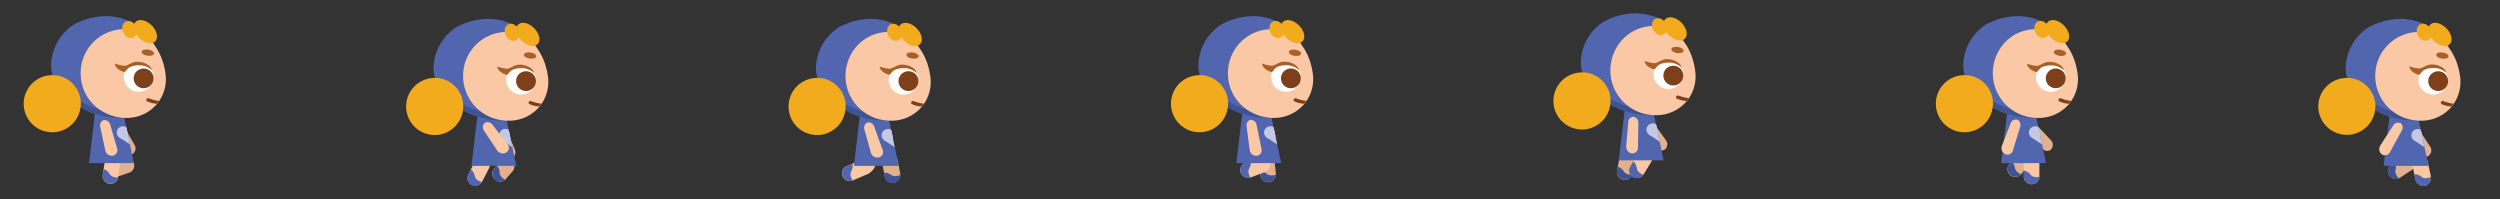 <svg id="Layer_1" data-name="Layer 1" xmlns="http://www.w3.org/2000/svg" viewBox="0 0 904.24 72"><rect x="0" y="0" width="904.24" height="72" fill="#333333" stroke="none"/><defs><style>.cls-1{fill:#e1b08e;}.cls-2{fill:#3d5393;}.cls-3{fill:#fac8a4;}.cls-4{fill:#5166af;}.cls-5{fill:#f2ab1d;}.cls-6{fill:#c5c8e4;}.cls-7{fill:#7e3f1b;}.cls-8{fill:#a96027;}.cls-9{fill:#fff;}</style></defs><path class="cls-1" d="M42,57.82l1,3.27c.36,1.12,1.84,1.64,3.33,1.16s2.33-1.64,2.09-2.72a.7.7,0,0,0,0-.14l-1-3.27C47.06,55,45.57,54.49,44.09,55a3.4,3.4,0,0,0-1.72,1.19A1.88,1.88,0,0,0,42,57.82Z"/><path class="cls-1" d="M45.06,57l-3.85,1.33a2.68,2.68,0,0,0-1.45,3.49,2.72,2.72,0,0,0,3.13,1.9l.17,0,3.85-1.33a2.68,2.68,0,0,0,1.44-3.49A3,3,0,0,0,47,57.24,2.36,2.36,0,0,0,45.06,57Z"/><path class="cls-2" d="M42.82,58.21l-1.76.4a2.67,2.67,0,0,0-1.79,3.31,2.7,2.7,0,0,0,2.88,2.22,6.81,6.81,0,0,1-.41-1.35,3,3,0,0,1,0-.95v0h0a2,2,0,0,1,.16-.63c.14-.3.34-.56.5-.86a2.31,2.31,0,0,0,.22-.51A4.06,4.06,0,0,0,42.82,58.21Z"/><path class="cls-3" d="M37.86,58.67l-.68,4.55a2.82,2.82,0,0,0,5.55,1,1.29,1.29,0,0,0,0-.19l.68-4.55a2.83,2.83,0,0,0-2.37-3.22,2.83,2.83,0,0,0-3.22,2.38Z"/><path class="cls-4" d="M37.49,61.17l-.31,2a2.82,2.82,0,0,0,5.55,1,6.05,6.05,0,0,1-1.41-.1,3,3,0,0,1-.9-.37h0a2.09,2.09,0,0,1-.52-.42c-.23-.27-.39-.58-.6-.88a2.7,2.7,0,0,0-.39-.43A3.84,3.84,0,0,0,37.49,61.17Z"/><path class="cls-1" d="M48,55.64a2,2,0,0,1-2.93-.87l-4-8.29v0a1.65,1.65,0,0,1-.07-.26,2.13,2.13,0,0,1,.83-2.26l.07,0,.1,0,.15,0a2,2,0,0,1,1.38.15,1.65,1.65,0,0,1,.47.34,2,2,0,0,1,.19.21l.17.25,0,.06,4.39,7.57A2.42,2.42,0,0,1,48,55.64Z"/><polygon class="cls-4" points="32.21 59 48.42 59 46.97 52.12 46.32 49.04 46.3 49 45.66 45.95 45.63 45.8 44.38 39.92 34.47 39.92 32.21 59"/><path class="cls-4" d="M18.48,23.61c0,10.26,12.7,19,24.25,19s17-19.5,12.05-29c-.12-.22-.41-.26-.6-.38a27.42,27.42,0,0,1-5.72-4.66c-4.69-2.68-12-4.53-21.37.08l0,0A18,18,0,0,0,18.48,23.61Z"/><path class="cls-2" d="M19,27.15c1.34,4.7,5.23,8.85,10.14,11.65a28,28,0,0,0,13.61,3.76c9,0,14.28-11.76,13.86-21.48-.36,9.23-5.53,19.36-13.86,19.36A28,28,0,0,1,29.19,36.7a22.27,22.27,0,0,1-9.39-9.51C19.53,27.17,19.26,27.15,19,27.15Z"/><path class="cls-4" d="M48.46,8.51a27.42,27.42,0,0,0,5.72,4.66A21.81,21.81,0,0,0,48.46,8.51Z"/><path class="cls-5" d="M8.57,37.48A10.32,10.32,0,0,0,29.13,38.8a9.54,9.54,0,0,0,.09-1.32q0-.39,0-.78a10.33,10.33,0,0,0-9.39-9.51c-.27,0-.54,0-.81,0h-.1A10.32,10.32,0,0,0,8.57,37.48Z"/><path class="cls-3" d="M29.17,26.52c0,8.9,7,15.59,15.56,16.1A14.39,14.39,0,0,0,55.41,39c.06-.06.12-.11.17-.17a13.85,13.85,0,0,0,1-1l0,0,.14-.18a11.94,11.94,0,0,0,.83-1.08,14.12,14.12,0,0,0,2.31-9.92c-1.19-8.73-6.58-16.09-15.16-16.09A15.84,15.84,0,0,0,29.17,26.52Z"/><ellipse class="cls-5" cx="46.91" cy="10.69" rx="2.57" ry="3.21" transform="translate(0.27 22.49) rotate(-27.04)"/><ellipse class="cls-5" cx="52.59" cy="11.45" rx="3.21" ry="5" transform="translate(7.3 40.54) rotate(-45)"/><path class="cls-6" d="M43.25,49.76l.25.17L47,52.23l-.63-3s0,0,0,0,0,0,0,0l-.65-3.06-.23.35Z"/><path class="cls-6" d="M45.32,47.73a2.16,2.16,0,0,0,1,1.44l-.65-3.06,0-.08a1.72,1.72,0,0,0-.21.43A2.19,2.19,0,0,0,45.32,47.73Z"/><path class="cls-6" d="M42.26,48.34a2.27,2.27,0,0,0,1.24,1.59,2.14,2.14,0,0,0,1.44.18,2.18,2.18,0,0,0,1.39-.9s0,0,0,0,0,0,0,0l-.65-3.06,0-.16a2.17,2.17,0,0,0-1.6-.28A2.27,2.27,0,0,0,42.26,48.34Z"/><path class="cls-7" d="M53.21,36.66a9.33,9.33,0,0,0,2.47.76,9.67,9.67,0,0,0,1.07.1,11.94,11.94,0,0,0,.83-1.08l-.6,0a17.22,17.22,0,0,1-3-.81.81.81,0,0,0-1,.21A.59.59,0,0,0,53.21,36.66Z"/><ellipse class="cls-8" cx="53.39" cy="19.08" rx="1.12" ry="2.24" transform="matrix(0.15, -0.99, 0.99, 0.15, 26.58, 69.04)"/><ellipse class="cls-9" cx="50.16" cy="27.9" rx="5.37" ry="5.32"/><path class="cls-8" d="M46.43,24.63a6.32,6.32,0,0,1,1.1-.59,8.1,8.1,0,0,0-.79.26Z"/><ellipse class="cls-7" cx="51.94" cy="28.34" rx="3.6" ry="3.58"/><path class="cls-8" d="M44.66,26a.61.61,0,0,0,.62-.12l.31-.33h0a4.37,4.37,0,0,1,.47-.49l.36-.39.31-.33a8.1,8.1,0,0,1,.79-.26A2.89,2.89,0,0,1,48,23.9a7.38,7.38,0,0,1,2.39-.27l.23,0a1.6,1.6,0,0,1,.23,0,6.83,6.83,0,0,1,3.87,1.56l.29.29,0,0,0,0a3.57,3.57,0,0,0-1.59-2.09,6.63,6.63,0,0,0-2.85-1,6.92,6.92,0,0,0-1.64,0,6.84,6.84,0,0,0-1.28.39l0,0-1.85.89a2.72,2.72,0,0,1-1.61,0l-.2,0a19.15,19.15,0,0,1-2.42-.66S41.47,24.89,44.66,26Z"/><path class="cls-3" d="M40.77,56.3a2,2,0,0,0,1.59-2.61l-2.57-8.87v0l-.13-.24a2.12,2.12,0,0,0-2.13-1.12l-.07,0a.19.19,0,0,1-.09.05.7.7,0,0,0-.14.08,2.09,2.09,0,0,0-.92,1,1.64,1.64,0,0,0-.12.56v.28c0,.1,0,.2.05.3s0,0,0,.07l1.83,8.55A2.42,2.42,0,0,0,40.77,56.3Z"/><path class="cls-1" d="M181.25,58.12l-2.68,3.07a2.66,2.66,0,0,0,.47,3.74,2.7,2.7,0,0,0,3.65.1l.13-.12,2.68-3.07A2.68,2.68,0,0,0,185,58.1a3,3,0,0,0-2-.76A2.34,2.34,0,0,0,181.25,58.12Z"/><path class="cls-2" d="M179.73,59.86l-1.19,1.36a2.86,2.86,0,0,0,4.14,3.83,7.68,7.68,0,0,1-1.12-.85,3.31,3.31,0,0,1-.58-.77h0a1.84,1.84,0,0,1-.24-.6c-.07-.33-.06-.66-.1-1a3,3,0,0,0-.13-.54A4.1,4.1,0,0,0,179.73,59.86Z"/><path class="cls-3" d="M171.79,58.4l-2.29,4.45a2.82,2.82,0,1,0,4.91,2.77l.11-.18L176.81,61a3,3,0,0,0-1.1-4,2.7,2.7,0,0,0-2.19-.11A3.18,3.18,0,0,0,171.79,58.4Z"/><path class="cls-4" d="M170.33,61.23l-1,1.84a2.82,2.82,0,0,0,4.92,2.76,6.19,6.19,0,0,1-1.3-.55,2.94,2.94,0,0,1-.73-.63h0a1.94,1.94,0,0,1-.35-.57c-.13-.32-.19-.68-.29-1a2.58,2.58,0,0,0-.23-.54A3.89,3.89,0,0,0,170.33,61.23Z"/><path class="cls-1" d="M185.12,57.22a2,2,0,0,1-2.8-1.21l-3-8.73a0,0,0,0,0,0,0s0-.13,0-.27a2.11,2.11,0,0,1,1.1-2.14l.07,0a.18.18,0,0,0,.1,0h.16a2,2,0,0,1,1.35.32,1.37,1.37,0,0,1,.42.38,1.19,1.19,0,0,1,.16.23,2.44,2.44,0,0,1,.14.28s0,0,0,.06l3.44,8A2.42,2.42,0,0,1,185.12,57.22Z"/><polygon class="cls-4" points="170.53 60 186.75 60 185.29 53.12 184.64 50.04 184.63 50 183.98 46.95 183.96 46.8 182.71 40.92 172.8 40.92 170.53 60"/><path class="cls-4" d="M156.8,24.61c0,10.26,12.71,19,24.26,19s17-19.5,12-29c-.11-.22-.41-.26-.6-.38a27.42,27.42,0,0,1-5.72-4.66c-4.69-2.68-12-4.53-21.37.08l0,0A18,18,0,0,0,156.8,24.61Z"/><path class="cls-2" d="M157.32,28.15c1.33,4.7,5.23,8.85,10.14,11.65a28,28,0,0,0,13.6,3.76c9,0,14.29-11.76,13.87-21.48-.36,9.23-5.53,19.36-13.87,19.36a27.89,27.89,0,0,1-13.54-3.74,22.29,22.29,0,0,1-9.4-9.51C157.86,28.17,157.59,28.15,157.32,28.15Z"/><path class="cls-4" d="M186.78,9.51a27.42,27.42,0,0,0,5.72,4.66A21.64,21.64,0,0,0,186.78,9.51Z"/><path class="cls-5" d="M146.9,38.48a10.32,10.32,0,0,0,20.56,1.32,9.54,9.54,0,0,0,.09-1.32q0-.39,0-.78a10.33,10.33,0,0,0-9.4-9.51c-.26,0-.53,0-.8,0h-.1A10.32,10.32,0,0,0,146.9,38.48Z"/><path class="cls-3" d="M167.5,27.52a16.17,16.17,0,0,0,15.55,16.1A14.39,14.39,0,0,0,193.73,40l.18-.17a13.85,13.85,0,0,0,1-1l0,0,.14-.18a10.25,10.25,0,0,0,.82-1.08,14.12,14.12,0,0,0,2.31-9.92c-1.19-8.73-6.58-16.09-15.16-16.09A15.83,15.83,0,0,0,167.5,27.52Z"/><ellipse class="cls-5" cx="185.24" cy="11.69" rx="2.57" ry="3.21" transform="translate(14.93 85.48) rotate(-27.04)"/><ellipse class="cls-5" cx="190.91" cy="12.45" rx="3.21" ry="5" transform="translate(47.11 138.64) rotate(-45)"/><path class="cls-6" d="M181.57,50.76l.25.17,3.47,2.3-.64-3s0,0,0,0l0,0L184,47.11l-.23.35Z"/><path class="cls-6" d="M183.64,48.73a2.2,2.2,0,0,0,1,1.44L184,47.11V47a1.46,1.46,0,0,0-.22.43A2.19,2.19,0,0,0,183.64,48.73Z"/><path class="cls-6" d="M180.59,49.34a2.26,2.26,0,0,0,1.23,1.59,2.27,2.27,0,0,0,2.83-.72s0,0,0,0l0,0L184,47.11l0-.16a2.16,2.16,0,0,0-1.6-.28A2.26,2.26,0,0,0,180.59,49.34Z"/><path class="cls-7" d="M191.53,37.66a9.29,9.29,0,0,0,2.48.76,9.67,9.67,0,0,0,1.07.1,10.25,10.25,0,0,0,.82-1.08l-.59,0a17.3,17.3,0,0,1-3.05-.81.81.81,0,0,0-1,.21A.59.59,0,0,0,191.53,37.66Z"/><ellipse class="cls-8" cx="191.71" cy="20.08" rx="1.12" ry="2.24" transform="translate(143.33 206.67) rotate(-81.44)"/><ellipse class="cls-9" cx="188.49" cy="28.9" rx="5.37" ry="5.32"/><path class="cls-8" d="M184.76,25.63a5.92,5.92,0,0,1,1.09-.59,7.13,7.13,0,0,0-.78.26Z"/><ellipse class="cls-7" cx="190.26" cy="29.34" rx="3.6" ry="3.58"/><path class="cls-8" d="M183,27a.62.62,0,0,0,.63-.12l.31-.33h0a4.37,4.37,0,0,1,.47-.49l.36-.39.31-.33a7.13,7.13,0,0,1,.78-.26,2.89,2.89,0,0,1,.45-.14,7.41,7.41,0,0,1,2.4-.27l.23,0a1.6,1.6,0,0,1,.23,0A6.83,6.83,0,0,1,193,26.24l.29.29,0,0,0,0a3.57,3.57,0,0,0-1.59-2.09,6.58,6.58,0,0,0-2.84-1,7,7,0,0,0-1.65,0,6.84,6.84,0,0,0-1.28.39l0,0-1.84.89a2.75,2.75,0,0,1-1.62,0l-.2,0a19.15,19.15,0,0,1-2.42-.66S179.79,25.89,183,27Z"/><path class="cls-3" d="M183.08,55.17a2,2,0,0,0,.51-3l-5.66-7.3s0,0,0,0l-.21-.17a2.1,2.1,0,0,0-2.39-.26l-.06.05a.17.17,0,0,1-.07.08s-.06.07-.09.12a2.07,2.07,0,0,0-.47,1.31,1.77,1.77,0,0,0,.2.83,1.74,1.74,0,0,0,.15.26.15.15,0,0,0,0,.06l4.85,7.28A2.45,2.45,0,0,0,183.08,55.17Z"/><path class="cls-1" d="M319.11,59.07l.9,4.69a2.82,2.82,0,1,0,5.58-.86.71.71,0,0,0,0-.21l-.9-4.69a2.88,2.88,0,0,0-3.33-2.34,2.74,2.74,0,0,0-1.8,1.22A3,3,0,0,0,319.11,59.07Z"/><path class="cls-2" d="M319.76,62.45l.35,1.78a2.65,2.65,0,0,0,3.25,1.88,2.69,2.69,0,0,0,2.31-2.8,7.21,7.21,0,0,1-1.36.37,3.85,3.85,0,0,1-1,0s0,0,0,0h0a1.88,1.88,0,0,1-.61-.19,9.19,9.19,0,0,1-.85-.52,2,2,0,0,0-.5-.23A4.08,4.08,0,0,0,319.76,62.45Z"/><path class="cls-3" d="M311.23,57.93l-4.6,2a2.83,2.83,0,1,0,2,5.27,1.31,1.31,0,0,0,.21-.08l4.59-2a3,3,0,0,0,1.71-3.81,2.72,2.72,0,0,0-1.62-1.48A3.17,3.17,0,0,0,311.23,57.93Z"/><path class="cls-4" d="M308.3,59.19l-1.9.82a2.82,2.82,0,0,0,2.05,5.26,6,6,0,0,1-.66-1.25,3.16,3.16,0,0,1-.16-.95s0,0,0,0h0a2.1,2.1,0,0,1,.08-.66c.11-.34.29-.65.43-1a2.75,2.75,0,0,0,.16-.56A3.83,3.83,0,0,0,308.3,59.19Z"/><path class="cls-3" d="M310.73,61.2l1.75,1.62c.6.55,1.94.07,3-1.08s1.4-2.4.9-3a.23.23,0,0,0-.07-.07l-1.76-1.62c-.59-.55-1.93-.06-3,1.08a4.62,4.62,0,0,0-1,1.76A1.27,1.27,0,0,0,310.73,61.2Z"/><path class="cls-1" d="M311.22,55.72a2,2,0,0,1-.34-3l6.07-7h0l.22-.17a2.12,2.12,0,0,1,2.4-.11l.05,0a.18.18,0,0,0,.07.09l.09.12a2.12,2.12,0,0,1,.39,1.34,1.63,1.63,0,0,1-.13.55,2,2,0,0,1-.11.26c-.06.08-.11.17-.18.25a.09.09,0,0,1,0,.06l-5.26,7A2.42,2.42,0,0,1,311.22,55.72Z"/><polygon class="cls-4" points="308.86 60 325.07 60 323.61 53.12 322.96 50.04 322.95 50 322.31 46.95 322.28 46.8 321.03 40.92 311.12 40.92 308.86 60"/><path class="cls-4" d="M295.12,24.61c0,10.26,12.71,19,24.26,19s17-19.5,12.05-29c-.12-.22-.41-.26-.6-.38a27.14,27.14,0,0,1-5.72-4.66c-4.69-2.68-12-4.53-21.37.08l0,0A18,18,0,0,0,295.12,24.61Z"/><path class="cls-2" d="M295.64,28.15c1.34,4.7,5.23,8.85,10.14,11.65a28,28,0,0,0,13.61,3.76c9,0,14.28-11.76,13.86-21.48-.36,9.23-5.53,19.36-13.86,19.36a27.9,27.9,0,0,1-13.55-3.74,22.27,22.27,0,0,1-9.39-9.51C296.18,28.17,295.91,28.15,295.64,28.15Z"/><path class="cls-4" d="M325.11,9.51a27.14,27.14,0,0,0,5.72,4.66A22,22,0,0,0,325.11,9.51Z"/><path class="cls-5" d="M285.22,38.48a10.32,10.32,0,0,0,20.56,1.32,9.54,9.54,0,0,0,.09-1.32q0-.39,0-.78a10.33,10.33,0,0,0-9.39-9.51c-.27,0-.54,0-.81,0h-.1A10.32,10.32,0,0,0,285.22,38.48Z"/><path class="cls-3" d="M305.82,27.52a16.17,16.17,0,0,0,15.55,16.1A14.37,14.37,0,0,0,332.05,40l.18-.17a13.85,13.85,0,0,0,1-1l0,0,.14-.18a11.94,11.94,0,0,0,.83-1.08,14.12,14.12,0,0,0,2.3-9.92c-1.18-8.73-6.57-16.09-15.16-16.09S305.82,18.64,305.82,27.52Z"/><ellipse class="cls-5" cx="323.56" cy="11.69" rx="2.57" ry="3.21" transform="translate(30.05 148.36) rotate(-27.04)"/><ellipse class="cls-5" cx="329.23" cy="12.45" rx="3.21" ry="5" transform="translate(87.62 236.45) rotate(-45)"/><path class="cls-6" d="M319.9,50.76l.24.17,3.47,2.3-.63-3s0,0,0,0l0,0-.65-3.06-.23.35Z"/><path class="cls-6" d="M322,48.73a2.18,2.18,0,0,0,1,1.44l-.65-3.06V47a1.75,1.75,0,0,0-.22.43A2.18,2.18,0,0,0,322,48.73Z"/><path class="cls-6" d="M318.91,49.34a2.29,2.29,0,0,0,1.23,1.59,2.15,2.15,0,0,0,1.44.18,2.18,2.18,0,0,0,1.4-.9s0,0,0,0l0,0-.65-3.06,0-.16a2.18,2.18,0,0,0-1.61-.28A2.27,2.27,0,0,0,318.91,49.34Z"/><path class="cls-7" d="M329.86,37.66a9.22,9.22,0,0,0,2.47.76,9.67,9.67,0,0,0,1.07.1,11.94,11.94,0,0,0,.83-1.08l-.6,0a17,17,0,0,1-3-.81.81.81,0,0,0-1,.21A.59.59,0,0,0,329.86,37.66Z"/><ellipse class="cls-8" cx="330.04" cy="20.08" rx="1.12" ry="2.24" transform="translate(261.08 343.46) rotate(-81.44)"/><ellipse class="cls-9" cx="326.81" cy="28.9" rx="5.37" ry="5.32"/><path class="cls-8" d="M323.08,25.63a6.32,6.32,0,0,1,1.1-.59,8.1,8.1,0,0,0-.79.26Z"/><ellipse class="cls-7" cx="328.58" cy="29.34" rx="3.6" ry="3.58"/><path class="cls-8" d="M321.3,27a.62.62,0,0,0,.63-.12l.31-.33h0a4.37,4.37,0,0,1,.47-.49l.36-.39.31-.33a8.1,8.1,0,0,1,.79-.26,2.89,2.89,0,0,1,.45-.14,7.35,7.35,0,0,1,2.39-.27l.23,0a1.6,1.6,0,0,1,.23,0,6.79,6.79,0,0,1,3.86,1.56l.29.29,0,0,0,0a3.59,3.59,0,0,0-1.58-2.09,6.63,6.63,0,0,0-2.85-1,5.12,5.12,0,0,0-2.92.4l0,0-1.85.89a2.75,2.75,0,0,1-1.62,0l-.2,0a19.47,19.47,0,0,1-2.41-.66S318.12,25.89,321.3,27Z"/><path class="cls-3" d="M317.83,56.94a2,2,0,0,0,1.42-2.7l-3.14-8.69v0a1.53,1.53,0,0,0-.14-.23,2.11,2.11,0,0,0-2.19-1l-.07,0-.09.06-.13.08a2.07,2.07,0,0,0-.85,1.1,1.75,1.75,0,0,0-.09.57,2.64,2.64,0,0,0,0,.28c0,.1,0,.19.07.3a.14.14,0,0,0,0,.07L315,55.22A2.43,2.43,0,0,0,317.83,56.94Z"/><path class="cls-1" d="M456.42,55.39l.25,2.44c.08.83,1.4,1.38,3,1.22s2.64-.88,2.66-1.67a.41.41,0,0,0,0-.11L462,54.83c-.08-.82-1.41-1.37-3-1.22a4.4,4.4,0,0,0-1.94.64A1.32,1.32,0,0,0,456.42,55.39Z"/><path class="cls-1" d="M455.31,58.46l.54,4.74a2.82,2.82,0,1,0,5.62-.43.74.74,0,0,0,0-.21l-.54-4.74a2.89,2.89,0,0,0-3.14-2.6,2.81,2.81,0,0,0-1.89,1.08A3,3,0,0,0,455.31,58.46Z"/><path class="cls-2" d="M455.69,61.88l.22,1.79A2.65,2.65,0,0,0,459,65.8a2.68,2.68,0,0,0,2.52-2.61,7.15,7.15,0,0,1-1.38.26,3.4,3.4,0,0,1-1-.09h0a2,2,0,0,1-.6-.23,7.48,7.48,0,0,1-.8-.59,2.49,2.49,0,0,0-.48-.26A4,4,0,0,0,455.69,61.88Z"/><path class="cls-3" d="M455.39,57l-4.68,1.76a2.83,2.83,0,1,0,1.78,5.36l.21-.07,4.68-1.76a3,3,0,0,0,1.88-3.73A2.7,2.7,0,0,0,457.72,57,3.22,3.22,0,0,0,455.39,57Z"/><path class="cls-4" d="M452.41,58.11l-1.94.73a2.82,2.82,0,0,0,1.8,5.35,6.5,6.5,0,0,1-.6-1.28,3.12,3.12,0,0,1-.11-1s0,0,0,0h0a2.11,2.11,0,0,1,.11-.65c.12-.33.32-.63.48-1a2.21,2.21,0,0,0,.18-.55A3.82,3.82,0,0,0,452.41,58.11Z"/><path class="cls-3" d="M453.24,58.16l1.86,1.51c.63.51,1.93-.05,2.92-1.27s1.24-2.49.71-3a.27.27,0,0,0-.08-.07l-1.85-1.51c-.63-.5-1.94.07-2.92,1.28a4.35,4.35,0,0,0-.92,1.82A1.27,1.27,0,0,0,453.24,58.16Z"/><path class="cls-1" d="M458.67,57a2,2,0,0,1-2.39-1.89l-.7-9.21a0,0,0,0,0,0,0c0-.05,0-.14,0-.27a2.11,2.11,0,0,1,1.6-1.79h.18l.15,0a2,2,0,0,1,1.23.65,1.8,1.8,0,0,1,.31.48c0,.09.07.18.1.27s0,.19.06.3a.17.17,0,0,1,0,.07l1.28,8.65A2.44,2.44,0,0,1,458.67,57Z"/><polygon class="cls-4" points="447.18 59 463.39 59 461.94 52.12 461.29 49.04 461.27 49 460.63 45.95 460.6 45.8 459.36 39.92 449.44 39.92 447.18 59"/><path class="cls-4" d="M433.45,23.61c0,10.26,12.71,19,24.25,19s17-19.5,12.05-29c-.11-.22-.41-.26-.6-.38a27.42,27.42,0,0,1-5.72-4.66c-4.69-2.68-12-4.53-21.37.08l0,0A18,18,0,0,0,433.45,23.61Z"/><path class="cls-2" d="M434,27.15c1.34,4.7,5.23,8.85,10.14,11.65a28,28,0,0,0,13.61,3.76c9,0,14.28-11.76,13.86-21.48-.36,9.23-5.53,19.36-13.86,19.36a28,28,0,0,1-13.55-3.74,22.27,22.27,0,0,1-9.39-9.51C434.5,27.17,434.23,27.15,434,27.15Z"/><path class="cls-4" d="M463.43,8.51a27.42,27.42,0,0,0,5.72,4.66A21.81,21.81,0,0,0,463.43,8.51Z"/><path class="cls-5" d="M423.54,37.48A10.32,10.32,0,0,0,444.1,38.8a9.54,9.54,0,0,0,.09-1.32q0-.39,0-.78a10.32,10.32,0,0,0-9.39-9.51c-.27,0-.54,0-.81,0h-.1A10.32,10.32,0,0,0,423.54,37.48Z"/><path class="cls-3" d="M444.14,26.52c0,8.9,7,15.59,15.56,16.1A14.39,14.39,0,0,0,470.38,39l.18-.17a13.71,13.71,0,0,0,1-1l0,0,.14-.18a11.94,11.94,0,0,0,.83-1.08,14.12,14.12,0,0,0,2.31-9.92c-1.19-8.73-6.58-16.09-15.16-16.09A15.84,15.84,0,0,0,444.14,26.52Z"/><ellipse class="cls-5" cx="461.88" cy="10.69" rx="2.57" ry="3.21" transform="translate(45.62 211.12) rotate(-27.04)"/><ellipse class="cls-5" cx="467.56" cy="11.45" rx="3.21" ry="5" transform="translate(128.85 333.97) rotate(-45)"/><path class="cls-6" d="M458.22,49.76l.25.17,3.47,2.3-.64-3s0,0,0,0l0,0-.65-3.06-.23.35Z"/><path class="cls-6" d="M460.29,47.73a2.16,2.16,0,0,0,1,1.44l-.65-3.06,0-.08a1.72,1.72,0,0,0-.21.43A2.19,2.19,0,0,0,460.29,47.73Z"/><path class="cls-6" d="M457.24,48.34a2.23,2.23,0,0,0,1.23,1.59,2.14,2.14,0,0,0,1.44.18,2.18,2.18,0,0,0,1.39-.9s0,0,0,0l0,0-.65-3.06,0-.16a2.17,2.17,0,0,0-1.6-.28A2.26,2.26,0,0,0,457.24,48.34Z"/><path class="cls-7" d="M468.18,36.66a9.29,9.29,0,0,0,2.48.76,9.5,9.5,0,0,0,1.06.1,11.94,11.94,0,0,0,.83-1.08l-.6,0a17.22,17.22,0,0,1-3-.81.81.81,0,0,0-1,.21A.59.59,0,0,0,468.18,36.66Z"/><ellipse class="cls-8" cx="468.36" cy="19.08" rx="1.12" ry="2.24" transform="translate(379.81 479.39) rotate(-81.44)"/><ellipse class="cls-9" cx="465.13" cy="27.9" rx="5.37" ry="5.32"/><path class="cls-8" d="M461.4,24.63a6.32,6.32,0,0,1,1.1-.59,8.1,8.1,0,0,0-.79.26Z"/><ellipse class="cls-7" cx="466.91" cy="28.34" rx="3.6" ry="3.58"/><path class="cls-8" d="M459.63,26a.62.62,0,0,0,.63-.12l.3-.33h0A4.37,4.37,0,0,1,461,25l.36-.39.31-.33a8.1,8.1,0,0,1,.79-.26,2.89,2.89,0,0,1,.45-.14,7.41,7.41,0,0,1,2.4-.27l.23,0a1.46,1.46,0,0,1,.22,0,6.83,6.83,0,0,1,3.87,1.56l.29.29,0,0,0,0a3.57,3.57,0,0,0-1.59-2.09,6.63,6.63,0,0,0-2.84-1,7,7,0,0,0-1.65,0,6.84,6.84,0,0,0-1.28.39l0,0-1.85.89a2.71,2.71,0,0,1-1.61,0l-.2,0a19.15,19.15,0,0,1-2.42-.66S456.44,24.89,459.63,26Z"/><path class="cls-3" d="M454.49,56.36a2,2,0,0,0,1.79-2.47l-1.83-9s0,0,0,0-.05-.12-.1-.25a2.15,2.15,0,0,0-2-1.29l-.07,0a.19.19,0,0,1-.09,0l-.14.06a2.15,2.15,0,0,0-1,1,1.55,1.55,0,0,0-.16.54,2.58,2.58,0,0,0,0,.29q0,.13,0,.3a.15.15,0,0,0,0,.07L452,54.25A2.42,2.42,0,0,0,454.49,56.36Z"/><path class="cls-1" d="M585.77,56.9l-.85,4.71a2.82,2.82,0,1,0,5.51,1.2.73.73,0,0,0,.05-.2l.85-4.71a2.88,2.88,0,0,0-2.26-3.38A2.76,2.76,0,0,0,587,55,3,3,0,0,0,585.77,56.9Z"/><path class="cls-2" d="M585.15,60.3l-.31,1.78a2.86,2.86,0,0,0,5.52,1.14,6.66,6.66,0,0,1-1.4-.15,3.46,3.46,0,0,1-.89-.36h0a2.38,2.38,0,0,1-.51-.39c-.23-.25-.39-.53-.6-.8a2.34,2.34,0,0,0-.38-.39A4.08,4.08,0,0,0,585.15,60.3Z"/><path class="cls-3" d="M592.4,55.63l-2.58,4.29A2.82,2.82,0,1,0,594.54,63c0-.06.08-.11.12-.18l2.58-4.29a3,3,0,0,0-.84-4.09,2.72,2.72,0,0,0-2.17-.26A3.19,3.19,0,0,0,592.4,55.63Z"/><path class="cls-4" d="M590.75,58.36l-1.06,1.77a2.82,2.82,0,0,0,4.73,3.08,6,6,0,0,1-1.27-.63,3.13,3.13,0,0,1-.68-.68h0v0a1.92,1.92,0,0,1-.32-.58c-.11-.34-.14-.69-.22-1a3,3,0,0,0-.19-.55A3.78,3.78,0,0,0,590.75,58.36Z"/><path class="cls-1" d="M602.26,54a2,2,0,0,1-3-.59l-4.82-7.88v0a1.89,1.89,0,0,1-.09-.25,2.11,2.11,0,0,1,.61-2.33l.07,0a.26.26,0,0,0,.1,0l.14,0a2.07,2.07,0,0,1,1.39,0,1.42,1.42,0,0,1,.5.29,1.8,1.8,0,0,1,.21.19l.19.24a.21.21,0,0,1,0,.06l5.08,7.11A2.43,2.43,0,0,1,602.26,54Z"/><polygon class="cls-4" points="585.5 58 601.72 58 600.26 51.12 599.61 48.04 599.6 48 598.95 44.95 598.93 44.8 597.68 38.92 587.77 38.92 585.5 58"/><path class="cls-4" d="M571.77,22.61c0,10.26,12.71,19,24.26,19s17-19.5,12-29c-.11-.22-.41-.26-.6-.38a27,27,0,0,1-5.71-4.66c-4.7-2.68-12-4.53-21.38.08l0,0A17.94,17.94,0,0,0,571.77,22.61Z"/><path class="cls-2" d="M572.29,26.15c1.33,4.7,5.23,8.85,10.14,11.65A28,28,0,0,0,596,41.56c9,0,14.29-11.76,13.87-21.48-.36,9.23-5.53,19.36-13.87,19.36a27.89,27.89,0,0,1-13.54-3.74,22.21,22.21,0,0,1-9.39-9.51C572.83,26.17,572.56,26.15,572.29,26.15Z"/><path class="cls-4" d="M601.76,7.51a27,27,0,0,0,5.71,4.66A21.72,21.72,0,0,0,601.76,7.51Z"/><path class="cls-5" d="M561.87,36.48a10.32,10.32,0,0,0,20.56,1.32,9.54,9.54,0,0,0,.09-1.32q0-.39,0-.78a10.33,10.33,0,0,0-9.39-9.51c-.27,0-.54,0-.81,0h-.1A10.32,10.32,0,0,0,561.87,36.48Z"/><path class="cls-3" d="M582.47,25.52A16.17,16.17,0,0,0,598,41.62,14.39,14.39,0,0,0,608.7,38l.18-.17a13.85,13.85,0,0,0,1-1l0,0,.14-.18a11.94,11.94,0,0,0,.83-1.08,14.17,14.17,0,0,0,2.3-9.92C612,16.79,606.6,9.43,598,9.43S582.47,16.64,582.47,25.52Z"/><ellipse class="cls-5" cx="600.21" cy="9.69" rx="2.57" ry="3.21" transform="translate(61.19 273.89) rotate(-27.04)"/><ellipse class="cls-5" cx="605.88" cy="10.45" rx="3.21" ry="5" transform="translate(170.07 431.48) rotate(-45)"/><path class="cls-6" d="M596.54,48.76l.25.17,3.47,2.3-.64-3s0,0,0,0l0,0L599,45.11l-.23.35Z"/><path class="cls-6" d="M598.62,46.73a2.15,2.15,0,0,0,1,1.44L599,45.11V45a1.46,1.46,0,0,0-.22.43A2.11,2.11,0,0,0,598.62,46.73Z"/><path class="cls-6" d="M595.56,47.34a2.29,2.29,0,0,0,1.23,1.59,2.27,2.27,0,0,0,2.83-.72s0,0,0,0l0,0L599,45.11l0-.16a2.16,2.16,0,0,0-1.6-.28A2.26,2.26,0,0,0,595.56,47.34Z"/><path class="cls-7" d="M606.5,35.66a9.29,9.29,0,0,0,2.48.76,9.67,9.67,0,0,0,1.07.1,11.94,11.94,0,0,0,.83-1.08l-.6,0a17.3,17.3,0,0,1-3-.81.81.81,0,0,0-1,.21A.59.59,0,0,0,606.5,35.66Z"/><ellipse class="cls-8" cx="606.68" cy="18.08" rx="1.12" ry="2.24" transform="translate(498.55 615.32) rotate(-81.44)"/><ellipse class="cls-9" cx="603.46" cy="26.9" rx="5.37" ry="5.32"/><path class="cls-8" d="M599.73,23.63a6.64,6.64,0,0,1,1.09-.59c-.26.07-.51.16-.78.26Z"/><ellipse class="cls-7" cx="605.23" cy="27.34" rx="3.6" ry="3.58"/><path class="cls-8" d="M598,25a.62.62,0,0,0,.63-.12l.31-.33h0a4.37,4.37,0,0,1,.47-.49l.36-.39.31-.33c.27-.1.52-.19.78-.26a2.89,2.89,0,0,1,.45-.14,7.41,7.41,0,0,1,2.4-.27l.23,0a1.6,1.6,0,0,1,.23,0A6.83,6.83,0,0,1,608,24.24l.29.29,0,0,0,0a3.57,3.57,0,0,0-1.59-2.09,6.58,6.58,0,0,0-2.84-1,7,7,0,0,0-1.65,0,6.84,6.84,0,0,0-1.28.39l0,0-1.84.89a2.75,2.75,0,0,1-1.62,0l-.2,0a18.55,18.55,0,0,1-2.41-.66S594.77,23.89,598,25Z"/><path class="cls-3" d="M590.15,55.46a2,2,0,0,0,2.29-2l.16-9.23a0,0,0,0,1,0,0s0-.14-.05-.27a2.12,2.12,0,0,0-1.71-1.7h-.07l-.1,0-.16,0a2.08,2.08,0,0,0-1.18.73,1.57,1.57,0,0,0-.28.49,1.43,1.43,0,0,0-.09.27c0,.1,0,.2,0,.31a.2.2,0,0,0,0,.07l-.77,8.71A2.44,2.44,0,0,0,590.15,55.46Z"/><path class="cls-1" d="M733.07,55.39l.24,2.44c.09.83,1.41,1.38,3,1.22s2.64-.88,2.67-1.67v-.11l-.25-2.44c-.08-.82-1.41-1.37-3-1.22a4.4,4.4,0,0,0-1.94.64A1.32,1.32,0,0,0,733.07,55.39Z"/><path class="cls-1" d="M729.41,55.45l-2.68,3.95a2.83,2.83,0,1,0,4.56,3.34l.12-.17,2.68-4a2.89,2.89,0,0,0-.69-4,2.78,2.78,0,0,0-2.14-.4A3,3,0,0,0,729.41,55.45Z"/><path class="cls-2" d="M727.48,58.3l-1,1.5a2.85,2.85,0,0,0,4.58,3.28,6.43,6.43,0,0,1-1.22-.7,3.64,3.64,0,0,1-.67-.69h0a2.07,2.07,0,0,1-.3-.57,9.8,9.8,0,0,1-.23-1,2.92,2.92,0,0,0-.19-.52A4,4,0,0,0,727.48,58.3Z"/><path class="cls-3" d="M732,58.48v5a2.83,2.83,0,1,0,5.64.21,1.48,1.48,0,0,0,0-.21v-5a3,3,0,0,0-2.82-3.07,2.7,2.7,0,0,0-2,.9A3.19,3.19,0,0,0,732,58.48Z"/><path class="cls-4" d="M732,61.67v2.07a2.82,2.82,0,0,0,5.64.2,6.06,6.06,0,0,1-1.41.11,2.89,2.89,0,0,1-.93-.23h0a2,2,0,0,1-.57-.34c-.27-.23-.48-.52-.73-.78a2.6,2.6,0,0,0-.45-.37A3.82,3.82,0,0,0,732,61.67Z"/><path class="cls-3" d="M732.16,56.8,734,58.31c.64.51,1.94-.05,2.93-1.27s1.24-2.49.71-3l-.08-.07-1.85-1.51c-.63-.5-1.94.07-2.92,1.28a4.51,4.51,0,0,0-.93,1.82A1.27,1.27,0,0,0,732.16,56.8Z"/><path class="cls-1" d="M741.89,54a2,2,0,0,1-3-.16L733,46.7a0,0,0,0,0,0,0,2,2,0,0,1-.13-.24,2.11,2.11,0,0,1,.28-2.39l.06,0a.2.2,0,0,0,.09,0l.14-.07a2.07,2.07,0,0,1,1.38-.17,1.61,1.61,0,0,1,.53.22,1.67,1.67,0,0,1,.24.16l.22.21s0,0,.05,0l6,6.34A2.42,2.42,0,0,1,741.89,54Z"/><polygon class="cls-4" points="723.83 59 740.04 59 738.58 52.12 737.93 49.04 737.92 49 737.28 45.95 737.25 45.8 736 39.92 726.09 39.92 723.83 59"/><path class="cls-4" d="M710.09,23.61c0,10.26,12.71,19,24.26,19s17-19.5,12-29c-.12-.22-.41-.26-.6-.38a27.14,27.14,0,0,1-5.72-4.66c-4.69-2.68-12-4.53-21.37.08l0,0A18,18,0,0,0,710.09,23.61Z"/><path class="cls-2" d="M710.61,27.15c1.34,4.7,5.23,8.85,10.14,11.65a28,28,0,0,0,13.61,3.76c9,0,14.28-11.76,13.86-21.48-.36,9.23-5.53,19.36-13.86,19.36a27.93,27.93,0,0,1-13.55-3.74,22.27,22.27,0,0,1-9.39-9.51C711.15,27.17,710.88,27.15,710.61,27.15Z"/><path class="cls-4" d="M740.08,8.51a27.14,27.14,0,0,0,5.72,4.66A22,22,0,0,0,740.08,8.51Z"/><path class="cls-5" d="M700.19,37.48a10.32,10.32,0,0,0,20.56,1.32,9.54,9.54,0,0,0,.09-1.32q0-.39,0-.78a10.33,10.33,0,0,0-9.39-9.51c-.27,0-.54,0-.81,0h-.1A10.32,10.32,0,0,0,700.19,37.48Z"/><path class="cls-3" d="M720.79,26.52a16.17,16.17,0,0,0,15.55,16.1A14.36,14.36,0,0,0,747,39l.18-.17a13.85,13.85,0,0,0,1-1l0,0,.14-.18a11.94,11.94,0,0,0,.83-1.08,14.17,14.17,0,0,0,2.31-9.92c-1.19-8.73-6.58-16.09-15.17-16.09S720.79,17.64,720.79,26.52Z"/><ellipse class="cls-5" cx="738.53" cy="10.69" rx="2.57" ry="3.21" transform="translate(75.85 336.88) rotate(-27.04)"/><ellipse class="cls-5" cx="744.21" cy="11.45" rx="3.21" ry="5" transform="translate(209.87 529.59) rotate(-45)"/><path class="cls-6" d="M734.87,49.76l.24.17,3.47,2.3-.63-3s0,0,0,0,0,0,0,0l-.64-3.06-.24.35Z"/><path class="cls-6" d="M736.94,47.73a2.18,2.18,0,0,0,1,1.44l-.64-3.06,0-.08a2.3,2.3,0,0,0-.33,1.7Z"/><path class="cls-6" d="M733.88,48.34a2.29,2.29,0,0,0,1.23,1.59,2.29,2.29,0,0,0,2.84-.72s0,0,0,0,0,0,0,0l-.64-3.06,0-.16a2.18,2.18,0,0,0-1.61-.28A2.27,2.27,0,0,0,733.88,48.34Z"/><path class="cls-7" d="M744.83,36.66a9.22,9.22,0,0,0,2.47.76,9.67,9.67,0,0,0,1.07.1,11.94,11.94,0,0,0,.83-1.08l-.6,0a17.22,17.22,0,0,1-3-.81.81.81,0,0,0-1,.21A.59.59,0,0,0,744.83,36.66Z"/><ellipse class="cls-8" cx="745.01" cy="19.08" rx="1.12" ry="2.24" transform="translate(615.31 752.96) rotate(-81.44)"/><ellipse class="cls-9" cx="741.78" cy="27.9" rx="5.37" ry="5.32"/><path class="cls-8" d="M738.05,24.63a6.32,6.32,0,0,1,1.1-.59,8.1,8.1,0,0,0-.79.26Z"/><ellipse class="cls-7" cx="743.55" cy="28.34" rx="3.6" ry="3.58"/><path class="cls-8" d="M736.27,26a.62.62,0,0,0,.63-.12l.31-.33h0a4.37,4.37,0,0,1,.47-.49l.36-.39.31-.33a8.1,8.1,0,0,1,.79-.26,2.89,2.89,0,0,1,.45-.14,7.35,7.35,0,0,1,2.39-.27l.23,0a1.6,1.6,0,0,1,.23,0,6.76,6.76,0,0,1,3.86,1.56l.29.29,0,0,0,0a3.55,3.55,0,0,0-1.58-2.09,6.63,6.63,0,0,0-2.85-1,6.92,6.92,0,0,0-1.64,0,6.84,6.84,0,0,0-1.28.39l0,0-1.85.89a2.75,2.75,0,0,1-1.62,0l-.2,0a19.47,19.47,0,0,1-2.41-.66S733.09,24.89,736.27,26Z"/><path class="cls-3" d="M725.29,55.74a2,2,0,0,0,2.76-1.3l2.73-8.82v0a1.09,1.09,0,0,0,0-.27,2.11,2.11,0,0,0-1.16-2.1l-.08,0a.12.12,0,0,1-.1,0h-.16a2.08,2.08,0,0,0-1.34.37,1.38,1.38,0,0,0-.4.4,1.19,1.19,0,0,0-.16.23c0,.09-.09.19-.13.29a.14.14,0,0,0,0,.06l-3.18,8.15A2.43,2.43,0,0,0,725.29,55.74Z"/><path class="cls-1" d="M871.39,56.39l.25,2.44c.08.83,1.4,1.38,3,1.22s2.64-.88,2.66-1.67a.41.41,0,0,0,0-.11L877,55.83c-.09-.82-1.41-1.37-3-1.22a4.4,4.4,0,0,0-1.95.64A1.32,1.32,0,0,0,871.39,56.39Z"/><path class="cls-1" d="M869.06,56.86l-4,2.61A2.82,2.82,0,1,0,868,64.3l.18-.1,4-2.62a2.88,2.88,0,0,0,.91-4,2.8,2.8,0,0,0-1.81-1.2A3,3,0,0,0,869.06,56.86Z"/><path class="cls-2" d="M866.17,58.74l-1.5,1a2.86,2.86,0,0,0,3,4.8,6.29,6.29,0,0,1-.86-1.12,3.74,3.74,0,0,1-.35-.89s0,0,0,0h0a2.28,2.28,0,0,1-.06-.64c0-.33.11-.65.16-1a2.54,2.54,0,0,0,0-.55A4,4,0,0,0,866.17,58.74Z"/><path class="cls-3" d="M872.57,59.86l1.06,4.89a3,3,0,0,0,3.42,2.41,2.93,2.93,0,0,0,2.14-3.4,1.7,1.7,0,0,0,0-.22l-1.07-4.89a3,3,0,0,0-3.41-2.4,2.74,2.74,0,0,0-1.76,1.31A3.16,3.16,0,0,0,872.57,59.86Z"/><path class="cls-4" d="M873.25,63l.44,2a2.82,2.82,0,0,0,5.55-1,5.84,5.84,0,0,1-1.35.41,3.15,3.15,0,0,1-1,0h0a1.87,1.87,0,0,1-.63-.21,9.78,9.78,0,0,1-.88-.6,2.78,2.78,0,0,0-.51-.27A3.9,3.9,0,0,0,873.25,63Z"/><path class="cls-3" d="M870.48,57.8l1.86,1.51c.63.51,1.93-.05,2.92-1.27s1.24-2.49.71-3a.46.46,0,0,0-.07-.07L874,53.41c-.63-.5-1.94.07-2.92,1.28a4.35,4.35,0,0,0-.92,1.82A1.27,1.27,0,0,0,870.48,57.8Z"/><path class="cls-1" d="M878.45,56.31a2,2,0,0,1-3-.74l-4.43-8.1v0s0-.13-.08-.26a2.11,2.11,0,0,1,.72-2.29l.07,0,.1,0,.15,0a2,2,0,0,1,1.38.09,1.57,1.57,0,0,1,.48.31,1.89,1.89,0,0,1,.2.2l.18.25,0,.06L879,53.06A2.44,2.44,0,0,1,878.45,56.31Z"/><polygon class="cls-4" points="862.15 60 878.36 60 876.91 53.12 876.26 50.04 876.25 50 875.6 46.95 875.57 46.8 874.33 40.92 864.41 40.92 862.15 60"/><path class="cls-4" d="M848.42,24.61c0,10.26,12.71,19,24.25,19s17-19.5,12.05-29c-.11-.22-.41-.26-.6-.38a27.42,27.42,0,0,1-5.72-4.66c-4.69-2.68-12-4.53-21.37.08l0,0A18,18,0,0,0,848.42,24.61Z"/><path class="cls-2" d="M848.93,28.15c1.34,4.7,5.23,8.85,10.15,11.65a28,28,0,0,0,13.6,3.76c9,0,14.28-11.76,13.86-21.48-.35,9.23-5.52,19.36-13.86,19.36a27.89,27.89,0,0,1-13.54-3.74,22.24,22.24,0,0,1-9.4-9.51C849.47,28.17,849.2,28.15,848.93,28.15Z"/><path class="cls-4" d="M878.4,9.51a27.42,27.42,0,0,0,5.72,4.66A21.81,21.81,0,0,0,878.4,9.51Z"/><path class="cls-5" d="M838.51,38.48a10.33,10.33,0,0,0,20.57,1.32,9.54,9.54,0,0,0,.09-1.32q0-.39,0-.78a10.34,10.34,0,0,0-9.4-9.51c-.27,0-.54,0-.81,0h-.1A10.33,10.33,0,0,0,838.51,38.48Z"/><path class="cls-3" d="M859.12,27.52a16.17,16.17,0,0,0,15.55,16.1A14.39,14.39,0,0,0,885.35,40l.18-.17a13.85,13.85,0,0,0,1-1l0,0,.13-.18a11.94,11.94,0,0,0,.83-1.08,14.12,14.12,0,0,0,2.31-9.92c-1.19-8.73-6.58-16.09-15.16-16.09A15.83,15.83,0,0,0,859.12,27.52Z"/><ellipse class="cls-5" cx="876.85" cy="11.69" rx="2.57" ry="3.21" transform="translate(90.51 399.86) rotate(-27.04)"/><ellipse class="cls-5" cx="882.53" cy="12.45" rx="3.21" ry="5" transform="translate(249.68 627.69) rotate(-45)"/><path class="cls-6" d="M873.19,50.76l.25.17,3.47,2.3-.64-3s0,0,0,0l0,0-.65-3.06-.23.35Z"/><path class="cls-6" d="M875.26,48.73a2.2,2.2,0,0,0,1,1.44l-.65-3.06,0-.08a1.72,1.72,0,0,0-.21.43A2.19,2.19,0,0,0,875.26,48.73Z"/><path class="cls-6" d="M872.21,49.34a2.23,2.23,0,0,0,1.23,1.59,2.14,2.14,0,0,0,1.44.18,2.18,2.18,0,0,0,1.39-.9s0,0,0,0l0,0-.65-3.06,0-.16a2.16,2.16,0,0,0-1.6-.28A2.26,2.26,0,0,0,872.21,49.34Z"/><path class="cls-7" d="M883.15,37.66a9.29,9.29,0,0,0,2.48.76,9.72,9.72,0,0,0,1.06.1,11.94,11.94,0,0,0,.83-1.08l-.6,0a17.22,17.22,0,0,1-3-.81.81.81,0,0,0-1,.21A.59.59,0,0,0,883.15,37.66Z"/><ellipse class="cls-8" cx="883.33" cy="20.08" rx="1.12" ry="2.24" transform="translate(732.06 890.6) rotate(-81.44)"/><ellipse class="cls-9" cx="880.11" cy="28.9" rx="5.37" ry="5.32"/><path class="cls-8" d="M876.37,25.63a6.32,6.32,0,0,1,1.1-.59,8.1,8.1,0,0,0-.79.26Z"/><ellipse class="cls-7" cx="881.88" cy="29.34" rx="3.6" ry="3.58"/><path class="cls-8" d="M874.6,27a.62.62,0,0,0,.63-.12l.31-.33h0A4.29,4.29,0,0,1,876,26l.36-.39.31-.33a8.1,8.1,0,0,1,.79-.26,2.89,2.89,0,0,1,.45-.14,7.41,7.41,0,0,1,2.4-.27l.23,0a1.6,1.6,0,0,1,.23,0,6.83,6.83,0,0,1,3.86,1.56l.29.29,0,0,0,0a3.57,3.57,0,0,0-1.59-2.09,6.63,6.63,0,0,0-2.84-1,7,7,0,0,0-1.65,0,6.84,6.84,0,0,0-1.28.39l0,0-1.84.89a2.75,2.75,0,0,1-1.62,0l-.2,0a19.15,19.15,0,0,1-2.42-.66S871.41,25.89,874.6,27Z"/><path class="cls-3" d="M861.43,55.77a2,2,0,0,0,3-.73L868.84,47a0,0,0,0,1,0,0s0-.13.08-.26a2.12,2.12,0,0,0-.72-2.3l-.07,0-.1,0-.15,0a2.07,2.07,0,0,0-1.39.09,1.57,1.57,0,0,0-.48.31,1.89,1.89,0,0,0-.2.2l-.18.25,0,.06-4.74,7.35A2.42,2.42,0,0,0,861.43,55.77Z"/></svg>